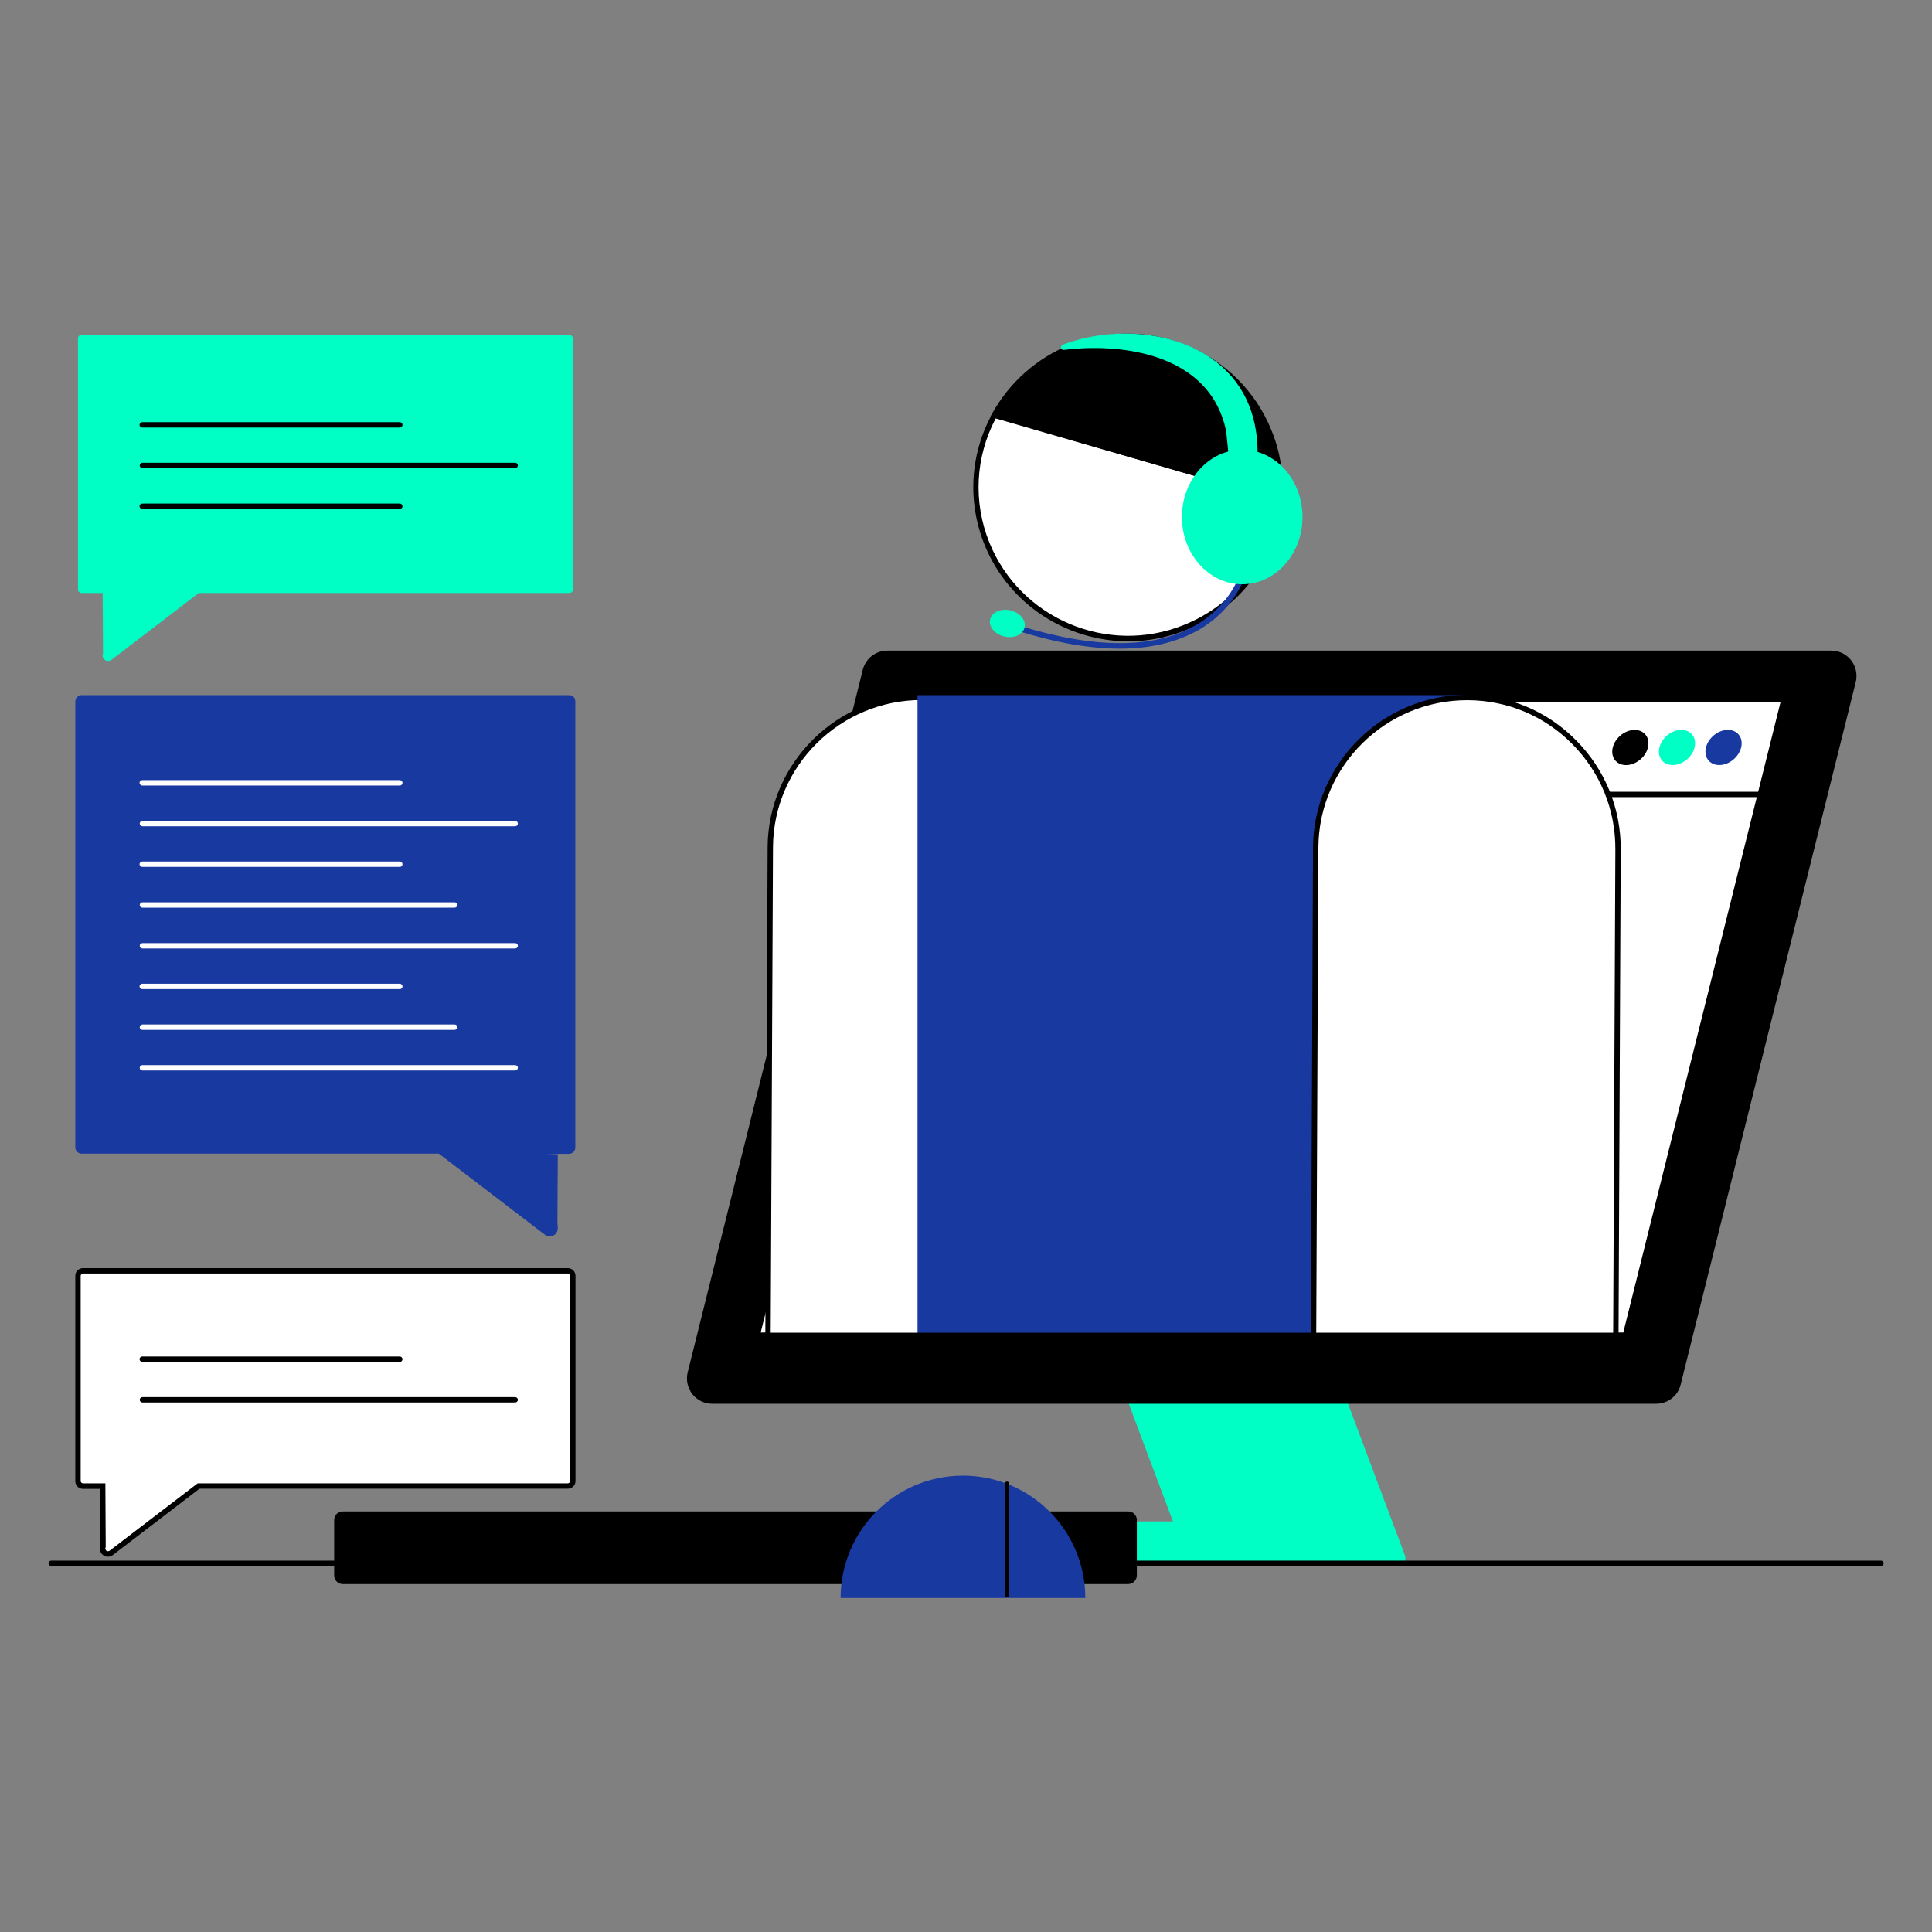 <?xml version="1.0" encoding="utf-8"?>
<!-- Generator: Adobe Illustrator 27.0.1, SVG Export Plug-In . SVG Version: 6.00 Build 0)  -->
<svg version="1.1" id="Layer_1" xmlns="http://www.w3.org/2000/svg" xmlns:xlink="http://www.w3.org/1999/xlink" x="0px" y="0px"
	 viewBox="0 0 1080 1080" style="enable-background:new 0 0 1080 1080;" xml:space="preserve">
<rect x="0" y="0" width="1080" height="1080" fill="#808080" stroke="none"/>
<style type="text/css">
	.st0{fill:#00FFC5;}
	.st1{fill:#FFFFFF;}
	.st2{fill:#1839A0;}
</style>
<g>
	<path class="st0" d="M318.2,187.2H45.6c-1.1,0-2,0.9-2,2v140.3c0,1.1,0.9,2,2,2h11.8l0.2,33.8c-0.5,1.2-0.2,2.6,0.9,3.5
		c1,0.8,2.5,0.9,3.6,0.2l49-37.5h207.2c1.1,0,2-0.9,2-2V189.2C320.2,188.1,319.3,187.2,318.2,187.2z"/>
	<path d="M223.5,239h-144c-0.8,0-1.5-0.7-1.5-1.5s0.7-1.5,1.5-1.5h144c0.8,0,1.5,0.7,1.5,1.5S224.4,239,223.5,239z"/>
	<path d="M287.9,261.7H79.6c-0.8,0-1.5-0.7-1.5-1.5s0.7-1.5,1.5-1.5h208.4c0.8,0,1.5,0.7,1.5,1.5S288.8,261.7,287.9,261.7z"/>
	<path d="M223.5,284.5h-144c-0.8,0-1.5-0.7-1.5-1.5s0.7-1.5,1.5-1.5h144c0.8,0,1.5,0.7,1.5,1.5S224.4,284.5,223.5,284.5z"/>
	<g>
		<g>
			<path class="st1" d="M317.4,710.4H46.4c-1.6,0-2.8,1.3-2.8,2.8v114.7c0,1.6,1.3,2.8,2.8,2.8h11l0.2,33.8
				c-0.5,1.2-0.2,2.6,0.9,3.5c1,0.8,2.5,0.9,3.6,0.2l49-37.5h206.4c1.6,0,2.8-1.3,2.8-2.8V713.2
				C320.2,711.6,318.9,710.4,317.4,710.4L317.4,710.4z"/>
			<path d="M60.4,870.2c-1,0-2-0.3-2.9-1c-1.5-1.2-2-3.1-1.4-4.9l-0.2-32h-9.5c-2.4,0-4.3-1.9-4.3-4.3V713.2c0-2.4,1.9-4.3,4.3-4.3
				h271c2.4,0,4.3,1.9,4.3,4.3v114.7c0,2.4-1.9,4.3-4.3,4.3H111.5l-48.6,37.2C62.1,869.9,61.2,870.2,60.4,870.2L60.4,870.2z
				 M46.4,711.9c-0.7,0-1.3,0.6-1.3,1.3v114.7c0,0.7,0.6,1.3,1.3,1.3h12.5l0.2,35.6l-0.1,0.3c-0.3,0.6-0.1,1.3,0.4,1.7
				c0.5,0.4,1.2,0.5,1.8,0.1l49.3-37.7h206.9c0.7,0,1.3-0.6,1.3-1.3V713.2c0-0.7-0.6-1.3-1.3-1.3L46.4,711.9L46.4,711.9z"/>
		</g>
		<path d="M223.5,761.3h-144c-0.8,0-1.5-0.7-1.5-1.5s0.7-1.5,1.5-1.5h144c0.8,0,1.5,0.7,1.5,1.5S224.4,761.3,223.5,761.3z"/>
		<path d="M287.9,784H79.6c-0.8,0-1.5-0.7-1.5-1.5s0.7-1.5,1.5-1.5h208.4c0.8,0,1.5,0.7,1.5,1.5S288.8,784,287.9,784z"/>
	</g>
	<g>
		<path class="st0" d="M774.9,875h-182c-2.2,0-4.1-1.8-4.1-4.1v-16.3c0-2.2,1.8-4.1,4.1-4.1h182c2.2,0,4.1,1.8,4.1,4.1v16.3
			C779,873.1,777.1,875,774.9,875z"/>
		<path class="st0" d="M781.6,875H667.7c-1.7,0-3.2-1-3.8-2.6l-64.2-171c-1-2.7,1-5.5,3.8-5.5h113.9c1.7,0,3.2,1,3.8,2.6l64.2,171
			C786.4,872.1,784.4,875,781.6,875z"/>
		<g>
			<path d="M925.8,783.2H398.1c-8.2,0-14.2-7.7-12.2-15.7l97.9-392.8c1.4-5.6,6.5-9.6,12.2-9.6h527.7c8.2,0,14.2,7.7,12.2,15.7
				l-97.9,392.8C936.7,779.2,931.6,783.2,925.8,783.2L925.8,783.2z"/>
			<path d="M925.8,784.7H398.1c-4.4,0-8.4-2-11.1-5.4c-2.7-3.5-3.6-7.9-2.6-12.1l97.9-392.8c1.6-6.3,7.2-10.7,13.7-10.7h527.7
				c4.4,0,8.4,2,11.1,5.4c2.7,3.5,3.6,7.9,2.6,12.1L939.5,774C938,780.3,932.3,784.7,925.8,784.7L925.8,784.7z M496.1,366.7
				c-5.1,0-9.5,3.5-10.8,8.4l-97.9,392.8c-0.8,3.3-0.1,6.8,2,9.5s5.3,4.3,8.8,4.3h527.7c5.1,0,9.5-3.5,10.8-8.4l97.9-392.8
				c0.8-3.3,0.1-6.8-2-9.5s-5.3-4.3-8.8-4.3L496.1,366.7L496.1,366.7z"/>
		</g>
		<polygon class="st1" points="908.5,746.5 423.3,746.5 511.9,391.1 997.2,391.1 		"/>
		<path d="M983.9,445.6H498.7c-0.8,0-1.5-0.7-1.5-1.5s0.7-1.5,1.5-1.5h485.3c0.8,0,1.5,0.7,1.5,1.5S984.8,445.6,983.9,445.6z"/>
		<ellipse transform="matrix(0.75 -0.662 0.662 0.75 -35.285 742.072)" class="st2" cx="963" cy="417.7" rx="11.1" ry="8.7"/>
		<ellipse transform="matrix(0.75 -0.662 0.662 0.75 -41.806 724.841)" class="st0" cx="937" cy="417.7" rx="11.1" ry="8.7"/>
		<ellipse transform="matrix(0.75 -0.662 0.662 0.75 -48.319 707.607)" cx="910.9" cy="417.7" rx="11.1" ry="8.7"/>
		<path d="M908.5,748H423.3c-0.5,0-0.9-0.2-1.2-0.6c-0.3-0.4-0.4-0.8-0.3-1.3l88.6-355.4c0.2-0.7,0.8-1.1,1.5-1.1h485.3
			c0.5,0,0.9,0.2,1.2,0.6c0.3,0.4,0.4,0.8,0.3,1.3L910,746.8C909.8,747.5,909.2,748,908.5,748L908.5,748z M425.2,745h482.2
			l87.9-352.4H513L425.2,745z"/>
	</g>
	<g>
		<g>
			<path class="st1" d="M598.2,771.8l1.4-297.1c0.2-46.7-37.5-84.7-84-84.9s-84.8,37.2-85,83.9l-1.4,297.1"/>
			<path d="M598.2,773.3L598.2,773.3c-0.8,0-1.5-0.7-1.5-1.5l1.4-297.1c0.1-22.2-8.4-43-24-58.8c-15.6-15.8-36.4-24.5-58.5-24.6
				c-0.1,0-0.2,0-0.3,0c-45.7,0-83,36.9-83.2,82.4l-1.4,297.1c0,0.8-0.7,1.5-1.5,1.5l0,0c-0.8,0-1.5-0.7-1.5-1.5l1.4-297.1
				c0.2-47.1,38.9-85.4,86.2-85.4c0.1,0,0.2,0,0.3,0c22.9,0.1,44.5,9.1,60.6,25.5c16.2,16.3,25,38,24.9,60.9l-1.4,297.1
				C599.8,772.7,599.1,773.3,598.2,773.3L598.2,773.3z"/>
		</g>
		<g>
			<path class="st2" d="M514.4,770.7V390.1h301.9l18.5,380.5H514.4L514.4,770.7z"/>
			<path class="st2" d="M836.4,772.2H512.9V388.6h304.8L836.4,772.2L836.4,772.2z M515.9,769.2h317.3l-18.4-377.5H515.9V769.2z"/>
		</g>
		<g>
			<g>
				<path class="st1" d="M715.3,278.3c-2,31.2-21.5,60-53,72.6c-43.4,17.4-93.1-3.8-110.6-46.9c-9.9-24.3-7.6-50.6,4.1-71.9
					L715.3,278.3L715.3,278.3z"/>
				<path d="M630.8,358.5c-34.2,0-66.8-20.4-80.4-53.9c-9.7-23.9-8.2-50.6,4.2-73.2l0.6-1.1l161.8,46.8l-0.1,1.2
					c-2.2,33.1-22.8,61.4-53.9,73.9C652.4,356.5,641.5,358.5,630.8,358.5L630.8,358.5z M556.6,233.9c-11.4,21.6-12.7,46.8-3.5,69.5
					c17.3,42.5,66,63.1,108.6,46c29.7-11.9,49.5-38.6,52-70.1L556.6,233.9L556.6,233.9z"/>
			</g>
			<g>
				<path d="M598.8,194c43.4-17.4,93.1,3.8,110.6,46.9c5,12.4,6.8,25.1,5.9,37.5L556,231.8C565.1,215.3,579.8,201.6,598.8,194
					L598.8,194z"/>
				<path d="M716.7,280.3l-163-47.5l0.9-1.6c9.7-17.5,25.2-31.2,43.6-38.5c44.1-17.7,94.6,3.7,112.5,47.7c5,12.1,7,25,6,38.1
					L716.7,280.3L716.7,280.3z M558.2,230.9L714,276.4c0.6-12-1.4-23.8-5.9-34.9c-17.3-42.5-66-63.1-108.6-46.1l0,0
					C582.2,202.2,567.7,214.8,558.2,230.9L558.2,230.9z M598.8,194L598.8,194z"/>
			</g>
		</g>
		<g>
			<path class="st1" d="M903.3,762.8l1.3-288.1c0.2-46.7-37.5-84.7-84-84.9c-46.6-0.2-84.8,37.2-85,83.9l-1.3,292.1"/>
			<path d="M734.2,767.3L734.2,767.3c-0.8,0-1.5-0.7-1.5-1.5l1.3-292c0.2-47.1,38.9-85.4,86.2-85.4c0.1,0,0.2,0,0.3,0
				c22.9,0.1,44.5,9.1,60.6,25.5c16.2,16.3,25,38,24.9,60.9l-1.3,288.1c0,0.8-0.7,1.5-1.5,1.5l0,0c-0.8,0-1.5-0.7-1.5-1.5l1.3-288.1
				c0.1-22.2-8.4-43-24-58.8c-15.6-15.8-36.4-24.5-58.5-24.6c-0.1,0-0.2,0-0.3,0c-45.7,0-83,36.9-83.2,82.4l-1.3,292.1
				C735.8,766.6,735.1,767.3,734.2,767.3L734.2,767.3z"/>
		</g>
		<g>
			<path class="st0" d="M689.1,263.1l12.4-10.2c0-59.4-62.6-75.2-107-58.7c37.3-4.6,83.2,4.4,92.2,45.9
				C687.2,242.1,688.9,260.8,689.1,263.1z"/>
			<path class="st0" d="M689.1,264.6c-0.2,0-0.4,0-0.6-0.1c-0.5-0.2-0.9-0.7-0.9-1.2c-0.1-0.7-0.3-2.8-0.5-5.5
				c-0.6-6-1.5-16-1.8-17.4c-4-18.4-15.6-31.6-34.6-39.2c-15.5-6.1-35.3-8.1-56-5.6c-0.8,0.1-1.5-0.4-1.6-1.1s0.2-1.5,0.9-1.8
				c28.2-10.5,61.5-7.5,83,7.5c17,11.8,26,30,26,52.7c0,0.4-0.2,0.9-0.5,1.2L690,264.2C689.8,264.5,689.4,264.6,689.1,264.6
				L689.1,264.6z M612.1,191.5c14.6,0,28.3,2.3,39.7,6.9c19.7,7.8,32.2,22.1,36.4,41.3c0.3,1.5,1.1,9.2,1.9,17.7
				c0.1,1,0.2,1.9,0.3,2.7l9.7-8c-0.2-21.3-8.7-38.4-24.7-49.5c-17.3-12-42.7-16-66.4-11.1C609.9,191.5,611,191.5,612.1,191.5
				L612.1,191.5z"/>
		</g>
		<path class="st2" d="M626,362.6c-16.8,0-35.9-3.3-57.2-10c-0.8-0.2-1.2-1.1-1-1.9s1.1-1.2,1.9-1c42.6,13.2,75.9,13.1,99-0.4
			c21.1-12.3,25.6-31.7,25.6-31.9c0.2-0.8,1-1.3,1.8-1.1c0.8,0.2,1.3,1,1.2,1.8c-0.2,0.9-4.8,20.9-27,33.9
			C658,359,643.3,362.6,626,362.6L626,362.6z"/>
		<ellipse transform="matrix(0.229 -0.973 0.973 0.229 95.225 816.837)" class="st0" cx="563.3" cy="348.3" rx="7.5" ry="9.9"/>
		<ellipse class="st0" cx="694.4" cy="289" rx="33.7" ry="37.6"/>
	</g>
	<g>
		<path class="st2" d="M318.2,388.6H45.6c-1.9,0-3.5,1.6-3.5,3.5v249.3c0,1.9,1.6,3.5,3.5,3.5h199.7l59.4,45.4l0.1,0.1
			c0.8,0.5,1.6,0.7,2.5,0.7l0,0c1,0,2.1-0.3,2.9-1c1.1-0.9,1.7-2.3,1.6-3.8l-0.2-2.8l0.2-38.3l-1.5,0L305,645h13.1
			c1.9,0,3.5-1.6,3.5-3.5V392.1C321.7,390.2,320.1,388.6,318.2,388.6z"/>
		<path class="st1" d="M223.5,439.1h-144c-0.8,0-1.5-0.7-1.5-1.5s0.7-1.5,1.5-1.5h144c0.8,0,1.5,0.7,1.5,1.5
			S224.4,439.1,223.5,439.1z"/>
		<path class="st1" d="M287.9,461.9H79.6c-0.8,0-1.5-0.7-1.5-1.5s0.7-1.5,1.5-1.5h208.4c0.8,0,1.5,0.7,1.5,1.5
			S288.8,461.9,287.9,461.9z"/>
		<path class="st1" d="M223.5,484.6h-144c-0.8,0-1.5-0.7-1.5-1.5s0.7-1.5,1.5-1.5h144c0.8,0,1.5,0.7,1.5,1.5
			S224.4,484.6,223.5,484.6z"/>
		<path class="st1" d="M254.1,507.4H79.6c-0.8,0-1.5-0.7-1.5-1.5s0.7-1.5,1.5-1.5h174.6c0.8,0,1.5,0.7,1.5,1.5
			S254.9,507.4,254.1,507.4z"/>
		<path class="st1" d="M287.9,530.2H79.6c-0.8,0-1.5-0.7-1.5-1.5s0.7-1.5,1.5-1.5h208.4c0.8,0,1.5,0.7,1.5,1.5
			S288.8,530.2,287.9,530.2z"/>
		<path class="st1" d="M223.5,552.9h-144c-0.8,0-1.5-0.7-1.5-1.5s0.7-1.5,1.5-1.5h144c0.8,0,1.5,0.7,1.5,1.5
			S224.4,552.9,223.5,552.9z"/>
		<path class="st1" d="M254.1,575.7H79.6c-0.8,0-1.5-0.7-1.5-1.5s0.7-1.5,1.5-1.5h174.6c0.8,0,1.5,0.7,1.5,1.5
			S254.9,575.7,254.1,575.7z"/>
		<path class="st1" d="M287.9,598.4H79.6c-0.8,0-1.5-0.7-1.5-1.5s0.7-1.5,1.5-1.5h208.4c0.8,0,1.5,0.7,1.5,1.5
			S288.8,598.4,287.9,598.4z"/>
	</g>
	<g>
		<rect x="417" y="746.5" width="497.2" height="27.1"/>
		<path d="M914.2,775.1H417c-0.8,0-1.5-0.7-1.5-1.5v-27.1c0-0.8,0.7-1.5,1.5-1.5h497.2c0.8,0,1.5,0.7,1.5,1.5v27.1
			C915.8,774.4,915.1,775.1,914.2,775.1z M418.5,772.1h494.2V748H418.5V772.1z"/>
	</g>
</g>
<path d="M1051.4,875.4H28.6c-0.8,0-1.5-0.7-1.5-1.5s0.7-1.5,1.5-1.5h1022.9c0.8,0,1.5,0.7,1.5,1.5S1052.3,875.4,1051.4,875.4
	L1051.4,875.4z"/>
<g>
	<g>
		<path d="M407.1,884.3H191.6c-2,0-3.6-1.6-3.6-3.6v-31c0-2,1.6-3.6,3.6-3.6h439.1c2,0,3.6,1.6,3.6,3.6v31c0,2-1.6,3.6-3.6,3.6
			H407.1"/>
		<path d="M630.6,885.5H191.6c-2.7,0-4.8-2.2-4.8-4.8v-31c0-2.7,2.2-4.8,4.8-4.8h439.1c2.7,0,4.8,2.2,4.8,4.8v31
			C635.5,883.3,633.3,885.5,630.6,885.5L630.6,885.5z M191.6,847.3c-1.3,0-2.4,1.1-2.4,2.4v31c0,1.3,1.1,2.4,2.4,2.4h439.1
			c1.3,0,2.4-1.1,2.4-2.4v-31c0-1.3-1.1-2.4-2.4-2.4H191.6L191.6,847.3z"/>
	</g>
	<g>
		<path class="st2" d="M469.9,893.3c0-37.8,30.6-68.4,68.4-68.4s68.4,30.6,68.4,68.4H469.9L469.9,893.3z"/>
		<path d="M562.9,892.9c-0.7,0-1.2-0.5-1.2-1.2v-62.3c0-0.7,0.5-1.2,1.2-1.2s1.2,0.5,1.2,1.2v62.3
			C564.1,892.4,563.5,892.9,562.9,892.9z"/>
	</g>
</g>
</svg>
